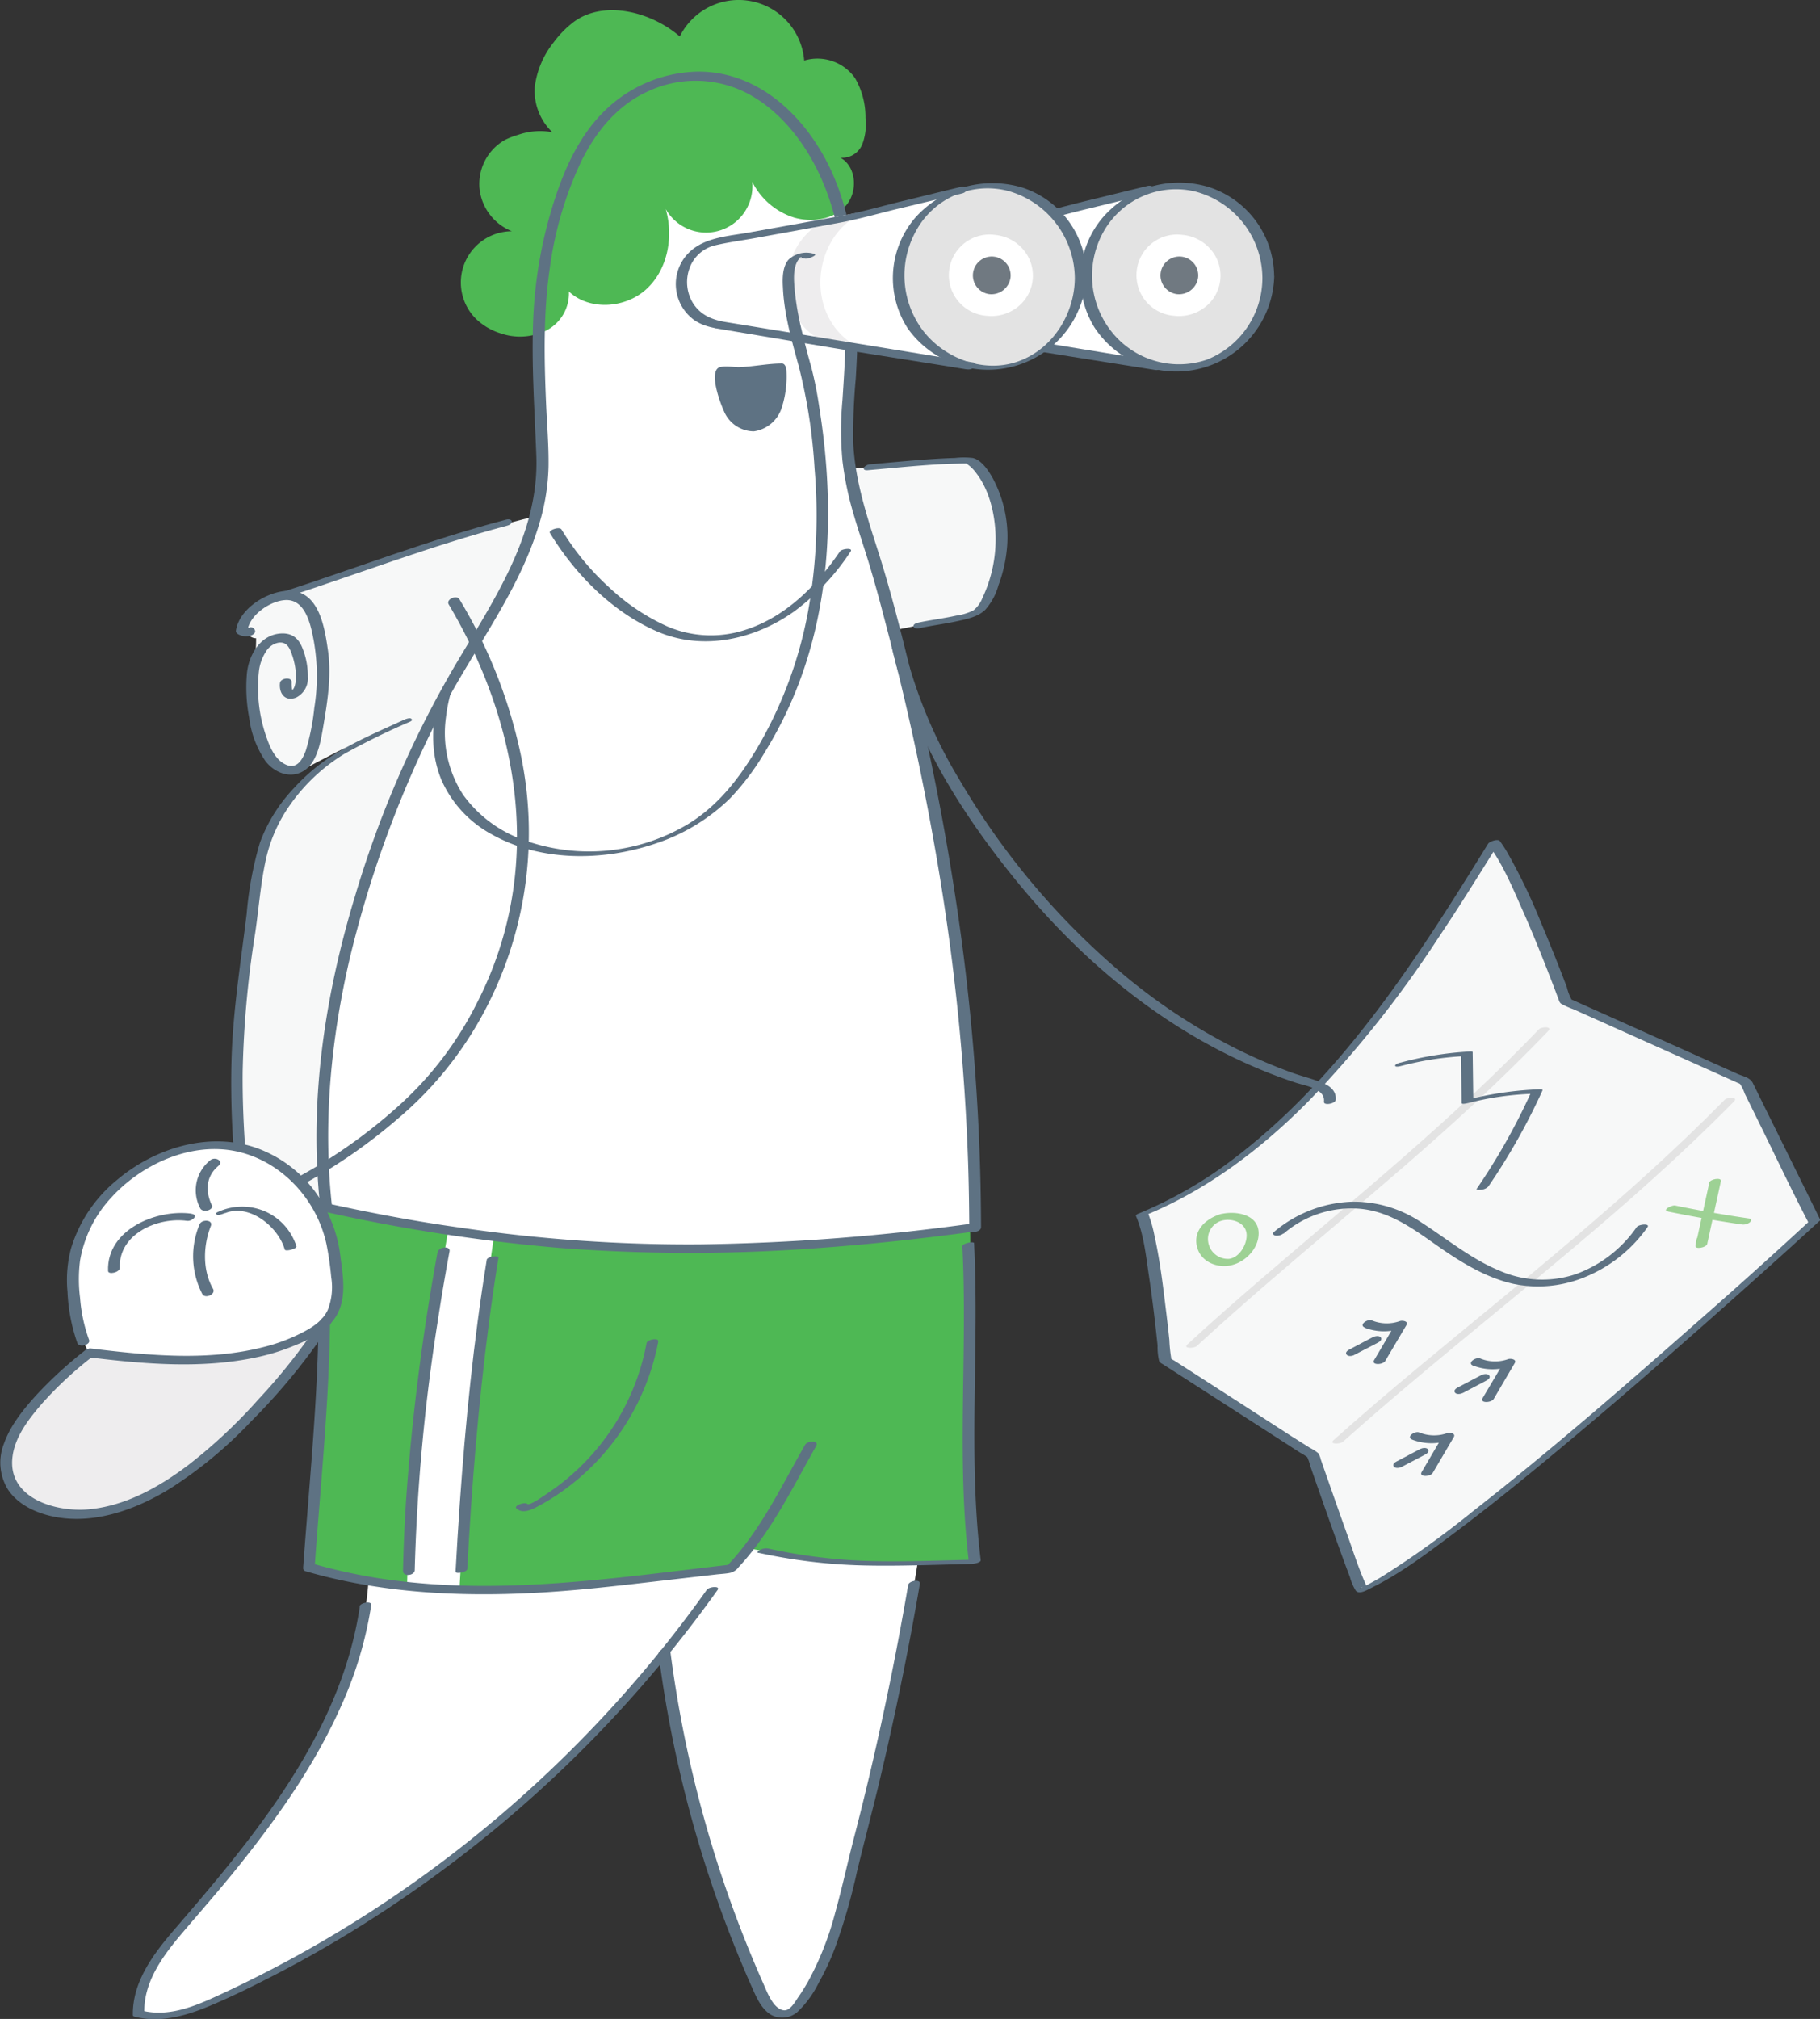<svg xmlns="http://www.w3.org/2000/svg" viewBox="0 0 310.57 344.35"><rect x="0" y="0" width="310.57" height="344.35" fill="#333333" stroke="none"/><defs><style>.cls-1{fill:#f7f8f8;}.cls-2{fill:#5e7283;}.cls-3{fill:#fff;}.cls-4{fill:#4eb854;}.cls-5{fill:#e3e3e3;}.cls-6{fill:#707981;}.cls-7{fill:#eeedee;}.cls-8{fill:#9dd194;}</style></defs><g id="Layer_2" data-name="Layer 2"><g id="Layer_1-2" data-name="Layer 1"><path class="cls-1" d="M42.49,204.85c3.14,6.43,12.48,8.29,18.48,7.47,2.25-8.56,1.83-18,2.22-26.91.4-9.21,21.84-58.49,23.23-71.13-.28,2.52-15.58,6.65-17.74,7.49-9.75,3.8-20.54,14.82-22.9,20.55C41.72,152.16,37.74,195.13,42.49,204.85Z"></path><path class="cls-1" d="M169.42,83.86c-.76-1.92-2.07-4.4-4-5.32,0,0-4.05.07-5.86.21-16.45,1.33-32.91,2.61-49.2,5.32-6.06,1-12.07,2.27-18,3.73-8.39,2.06-16.7,4.52-24.87,7.35-4,1.37-19.51,5.81-23,7.78a5.22,5.22,0,0,0-2.71,2.93c-.35,1.33.55,3,1.92,3,.05,4.7-1.36,9.11-.11,13.75.74,2.74,2.25,7.06,4.73,8.52a4.85,4.85,0,0,0,3.07.32s13.11-7.1,16.91-8c9.3-2.13,79.43-14.81,88.6-16.84,3-.67,6.58-.94,9.45-2.05,1.86-.72,2.71-3.43,3.34-5.18A22.14,22.14,0,0,0,169.42,83.86Z"></path><path class="cls-2" d="M55.64,211.91c-4.58,0-10.09-2.82-12.21-7-1.58-3.08-1.44-6.63-1.65-10-.26-4-.41-8.09-.37-12.14a172.08,172.08,0,0,1,2.14-23.66c.59-4,.88-8,1.71-12a25.81,25.81,0,0,1,4.36-10,31.19,31.19,0,0,1,9.2-8.56,121.45,121.45,0,0,1,11.11-5.44c.31-.14.53-.3.24-.53s-1.14.14-1.4.26c-3.36,1.56-6.78,3-10,4.82a32.68,32.68,0,0,0-8.59,6.74,27.2,27.2,0,0,0-5.84,9.36,60.79,60.79,0,0,0-2.25,12.12c-1,8.2-2.31,16.3-2.57,24.56-.13,4.14-.06,8.27.15,12.4.11,2.07.28,4.14.38,6.21a16.75,16.75,0,0,0,.87,5.06c1.86,5.2,8.11,8.5,13.47,8.56a2.17,2.17,0,0,0,1.41-.38c.24-.21.34-.44-.12-.44Z"></path><path class="cls-2" d="M148.15,80.19c4-.34,8.1-.77,12.16-1,1.29-.06,2.57-.1,3.86-.13l.73,0a6.56,6.56,0,0,1,1.73,1.69c2.21,2.88,3.13,6.9,3.26,10.47A23.49,23.49,0,0,1,167.64,102a5.08,5.08,0,0,1-1.54,2.11,9.51,9.51,0,0,1-2.92.89c-2.16.48-4.36.74-6.52,1.2-1.21.26-.95,1.19.25.94,2.16-.47,4.36-.73,6.52-1.21,1.61-.35,3.49-.74,4.71-1.94a10.66,10.66,0,0,0,2.25-4.19,24.13,24.13,0,0,0,1.41-6,21.13,21.13,0,0,0-2.42-12.29c-.7-1.23-1.89-3.08-3.4-3.4a13.36,13.36,0,0,0-3,0c-4.84.15-9.69.67-14.51,1.08-1,.08-1.68,1.16-.29,1Z"></path><path class="cls-2" d="M48.11,102.1c12.81-4.15,25.42-9,38.45-12.45,1.2-.31.93-1.36-.28-1-13,3.41-25.64,8.29-38.45,12.44-1.16.38-.91,1.44.28,1Z"></path><path class="cls-2" d="M42.57,107.07,42,107l.24.51c.38-2.64,3.85-5,6.39-5.16,3.58-.25,4.45,4.45,4.94,7.1a34.2,34.2,0,0,1,.06,11.33A38.62,38.62,0,0,1,52.19,128c-.6,1.66-1.61,3.33-3.55,2.35-1.55-.77-2.45-2.6-3-4.14a25.45,25.45,0,0,1-1.47-11.6,7.84,7.84,0,0,1,1.17-3.41,3.24,3.24,0,0,1,2.1-1.57c1.14-.2,1.74.41,2.14,1.38a12.3,12.3,0,0,1,.92,4,5.42,5.42,0,0,1-.18,1.88c0,.12-.27.77-.41.75s-.16-1.09-.14-1.25c.1-1-1.93-.78-2,.14-.17,1.76.86,3.17,2.76,2.45a3.65,3.65,0,0,0,2-3.56,12.65,12.65,0,0,0-.84-4.67c-.64-1.76-1.72-2.8-3.69-2.71-3.53.18-5.51,3.55-5.86,6.75a27.53,27.53,0,0,0,.38,7.63,16.84,16.84,0,0,0,2.81,7.44c1.43,1.82,3.92,2.93,6.15,1.82,2.54-1.27,3.16-4.78,3.6-7.3.76-4.44,1.53-9,.88-13.48-.57-3.92-1.51-10.14-6.65-10.14-3.59,0-8.51,3-9.05,6.82a.58.58,0,0,0,.25.51,2.73,2.73,0,0,0,1.93.4c.42-.07,1.07-.3,1.1-.82a.76.76,0,0,0-.93-.67Z"></path><path class="cls-3" d="M63,266.59c-.27,23.64-16.15,43.91-31.65,61.76-3.79,4.35-7.82,9.29-7.64,15.06,4.55,1.23,9.32-.61,13.62-2.55a210.63,210.63,0,0,0,101.63-99Z"></path><path class="cls-3" d="M113.38,281.83a203.36,203.36,0,0,0,16.43,58c.87,1.93,2.47,4.19,4.5,3.64a4.48,4.48,0,0,0,2.2-1.85c6.05-8.12,7.54-17.94,10.07-27.67q4.54-17.46,7.88-35.22a525.49,525.49,0,0,0,8.36-70.41Z"></path><path class="cls-2" d="M61.4,274c-3.2,21.51-17.77,39-31.5,54.93-3.62,4.2-7.32,9-7.23,14.79,0,.16.29.24.39.27,4.31,1.07,8.7-.18,12.7-1.85,3.82-1.6,7.55-3.45,11.23-5.35A206,206,0,0,0,68,324.29a213.21,213.21,0,0,0,37.13-31.82,215.93,215.93,0,0,0,17.33-21.3c.51-.73-1.48-.56-1.86,0a211.81,211.81,0,0,1-31.46,35.15,208.79,208.79,0,0,1-38.47,27.25q-5.79,3.18-11.77,6c-4.53,2.11-9.54,4.63-14.66,3.36l.38.26c-.08-5.32,3.32-9.79,6.61-13.65,3.46-4.07,7-8.08,10.29-12.26,6.58-8.28,12.67-17.09,16.92-26.82a65.89,65.89,0,0,0,4.91-16.71c.11-.76-1.89-.41-2,.26Z"></path><path class="cls-2" d="M112.38,282.1a204.1,204.1,0,0,0,16,57c.74,1.66,1.55,3.55,3.19,4.54a4,4,0,0,0,4.49-.46,17.69,17.69,0,0,0,3.65-5,43.63,43.63,0,0,0,2.77-5.92,102.31,102.31,0,0,0,3.77-13.08c1.16-4.79,2.42-9.55,3.58-14.34q4.15-17.23,7.14-34.7c.15-.86-1.87-.55-2,.21q-2.49,14.58-5.8,29-1.63,7.14-3.48,14.24c-1.09,4.21-2,8.46-3.17,12.64a51.53,51.53,0,0,1-4.69,11.85c-.49.85-1,1.68-1.56,2.48s-1.42,2.45-2.53,2.31c-1.79-.22-2.85-3.14-3.46-4.5a203.69,203.69,0,0,1-15.9-56.8c-.1-.76-2.1-.29-2,.54Z"></path><path class="cls-4" d="M165.32,202.5l-110-1.89c.64,19.09-1.21,47.14-2.59,66.73,17.49,5.14,36.2,4.36,54.3,2.27l17.72-2.05a39.94,39.94,0,0,0,3-3.48,172.47,172.47,0,0,0,18.57,2.48c3.83.16,7.67.08,11.51,0l8.5-.19C164.14,248.48,166.26,220.48,165.32,202.5Z"></path><path class="cls-3" d="M78.4,271.15c.88-16.74,3.51-45.78,6.27-62.62l-7.87-.44c-3.09,17.1-7,45.1-7.34,62.47Z"></path><path class="cls-2" d="M74.67,213.54a382.27,382.27,0,0,0-5.38,42.38q-.39,6-.52,12c0,1.08,2,.82,2-.13a327.68,327.68,0,0,1,3.94-42.53q.9-5.92,2-11.83c.18-1-1.86-.8-2,.14Z"></path><path class="cls-2" d="M83.06,214.87c-2.25,13.8-3.63,27.73-4.61,41.67q-.4,5.77-.71,11.55c0,.39,2,.12,2-.53.74-13.9,1.86-27.79,3.65-41.59q.74-5.73,1.66-11.41c.09-.58-1.89-.23-2,.31Z"></path><path class="cls-2" d="M53.81,208.79c1.27,15.24.13,30.53-1.08,45.74-.34,4.3-.69,8.59-1,12.89a.55.55,0,0,0,.42.57c12.74,3.71,26.1,4.38,39.28,3.68,6.71-.36,13.38-1.12,20-1.89l10.69-1.23c.82-.1,1.69-.12,2.5-.29a2.56,2.56,0,0,0,1.45-1,44.91,44.91,0,0,0,2.94-3.52c4-5.34,7-11.34,10.26-17.11.54-1-1.48-.93-1.89-.2-4.11,7.18-7.69,14.82-13.5,20.84l.93-.43c-18.63,2.15-37.45,5.05-56.22,2.88a92.83,92.83,0,0,1-15.31-3.05l.42.56c1.09-15.37,2.76-30.73,2.63-46.15,0-4.29-.22-8.57-.58-12.84-.07-.86-2.07-.4-2,.53Z"></path><path class="cls-3" d="M166.4,209.38c-.1-37.75-5.94-73.1-15.89-109.38-3-10.93-6.7-17.89-5.89-29.66.84-12.33,1.74-25.78-2.53-37.77C137.25,19,124.78,8.29,109.94,15.08c-9.68,4.43-13.73,15.38-16.06,25.06-2.95,12.34-1.8,25.18-1.31,37.72.71,18.5-13.83,33-20.32,47.67C61.36,150.17,52.66,179.23,55.66,206,90.35,213.62,121.29,215.5,166.4,209.38Z"></path><path class="cls-2" d="M133.44,62c-2.44,0-4.94.55-7.4.63-.76,0-3-.38-3.6.22-1.28,1.24.5,6,1.11,7.31a5.56,5.56,0,0,0,5.09,3.41,5.85,5.85,0,0,0,4.7-3.85,17.36,17.36,0,0,0,.87-6.3C134.22,62.85,134,62,133.44,62Z"></path><path class="cls-4" d="M116,6.22a11.22,11.22,0,0,1,21.23,4.11,7.86,7.86,0,0,1,8.68,3,13.32,13.32,0,0,1,1.78,6.81,9.43,9.43,0,0,1-.58,4.54,3.67,3.67,0,0,1-3.69,2.22c2.77,1.55,3,5.87.89,8.22s-5.74,2.86-8.77,2A12,12,0,0,1,128.36,31a7.91,7.91,0,0,1-14.76,4.65c1.36,4.7.36,10.23-3.21,13.58s-9.74,3.83-13.31.49a7.12,7.12,0,0,1-3.82,6.63,10.16,10.16,0,0,1-7.88.49,10.56,10.56,0,0,1-4.1-2.4,8.74,8.74,0,0,1,6.07-15A8.81,8.81,0,0,1,81.81,32,8.66,8.66,0,0,1,86.1,23.9,12.9,12.9,0,0,1,88.41,23a11.41,11.41,0,0,1,5.84-.45,9.78,9.78,0,0,1-3-7.69,15.18,15.18,0,0,1,3.2-7.6A17.36,17.36,0,0,1,97.82,3.8C103-.1,111.13,2,116,6.22Z"></path><path class="cls-2" d="M93.84,90.9c4.26,7,10.6,13.44,18.2,16.76,7.83,3.43,16.76,1.43,23.54-3.42a39.71,39.71,0,0,0,9.58-10.19c.46-.68-1.51-.46-1.83,0-4.27,6.29-10.11,12-17.73,13.82a18.87,18.87,0,0,1-11.77-1.05,36,36,0,0,1-9.83-6.59,44.41,44.41,0,0,1-8.17-9.9c-.36-.6-2.25.11-2,.54Z"></path><path class="cls-2" d="M88.12,257.26c1,1,2.55.25,3.56-.28A37.71,37.71,0,0,0,96,254.32a40.66,40.66,0,0,0,16.33-25.5c.13-.71-1.87-.38-2,.27A39.45,39.45,0,0,1,97.36,251.7a36.86,36.86,0,0,1-3.65,2.81c-.52.34-3.33,2.39-3.73,2s-2.35.27-1.86.76Z"></path><path class="cls-2" d="M167.41,209.3a378.86,378.86,0,0,0-3-46.51A429.8,429.8,0,0,0,156,117.1c-1.78-7.49-3.63-15-5.93-22.36-2-6.28-4.14-12.52-4.47-19.15a102.87,102.87,0,0,1,.43-11c.22-3.7.37-7.4.34-11.11-.07-7.27-.84-14.66-3.36-21.53-3.74-10.22-12.38-19.84-24-19.73a23.35,23.35,0,0,0-15.77,6.62c-4.14,4-6.7,9.43-8.48,14.85A75.89,75.89,0,0,0,91,54.21c-.34,7.84.23,15.68.52,23.51.51,13.51-7.46,24.91-14,36a177.88,177.88,0,0,0-16.9,39c-4.24,13.94-6.83,28.47-6.6,43.08q.09,5.22.66,10.41c0,.3.42.4.65.45a300.24,300.24,0,0,0,40.12,6.18,290.85,290.85,0,0,0,43,.11c9.33-.64,18.64-1.65,27.9-2.91,1.1-.14,1.54-1.63.18-1.44a372.69,372.69,0,0,1-47.19,3.64,267.12,267.12,0,0,1-40.75-2.85C71,208.34,63.47,206.92,56,205.28l.65.46c-1.58-14.26-.16-28.72,3.12-42.65a188.43,188.43,0,0,1,14.84-40.37C80.23,111.4,88.57,101.25,92.12,89a36.28,36.28,0,0,0,1.48-9.36c.06-3.72-.28-7.46-.43-11.18-.32-7.6-.45-15.26.66-22.81a62.16,62.16,0,0,1,5.23-17.87c2.49-5.15,6.18-9.79,11.49-12.18a19.17,19.17,0,0,1,16.46.07c4.94,2.42,8.77,6.71,11.46,11.44,7,12.32,6.2,27.49,5.29,41.13a56.91,56.91,0,0,0,0,10.36,54.72,54.72,0,0,0,1.93,9.2c.91,3.14,2,6.23,2.91,9.35,1.07,3.57,2,7.17,2.94,10.77a454.94,454.94,0,0,1,9.31,44.6A379.52,379.52,0,0,1,165.19,198c.13,3.81.19,7.62.21,11.43C165.4,210.49,167.42,210.19,167.41,209.3Z"></path><path class="cls-2" d="M129.41,264.84A93.86,93.86,0,0,0,147.24,267c6.15.15,12.32-.12,18.46-.25.31,0,1.71-.17,1.65-.67-2.19-18-.21-36-1.13-54.05,0-.34-2,0-2,.54.92,18-1.05,36.09,1.13,54L167,266c-6,.13-12,.39-18,.26a92.47,92.47,0,0,1-17.93-2.15,2.24,2.24,0,0,0-1.39.25c-.16.09-.7.42-.25.52Z"></path><path class="cls-2" d="M76.58,103.1c8.16,13.79,12.94,29.82,11.33,45.92a61.21,61.21,0,0,1-6.5,22,58.92,58.92,0,0,1-13.08,17.32,89.12,89.12,0,0,1-17.58,12.48c-1.2.63-.12,1.75.9,1.22A92,92,0,0,0,68,190.71,61.64,61.64,0,0,0,81.66,174.3a64.92,64.92,0,0,0,7.17-45.75A85.34,85.34,0,0,0,78.4,102.21c-.47-.8-2.36,0-1.82.89Z"></path><path class="cls-3" d="M148.55,46c1.15-3.73,5.48-4.88,8.89-5.44,4.89-.79,9.78-1.43,14.65-2.37q10.89-2.1,21.58-5.07c-3.56,3.19-7.3,6.72-8.25,11.4a13.91,13.91,0,0,0,2.29,10.24A25.52,25.52,0,0,0,195.54,62c-7.63-1.34-15.26-2.69-22.92-3.9q-5.75-.9-11.5-1.69a51.23,51.23,0,0,1-7.85-1.39C149.09,53.77,147.3,50.07,148.55,46Z"></path><path class="cls-2" d="M154.44,56.13l18.73,3.13c5,.84,10,1.63,15,2.42l9,1.43c1,.15,2-1.2.7-1.41l-28.11-4.59-14-2.28c-2.33-.38-4.32-1.14-5.6-3.25a6.64,6.64,0,0,1-.44-6,6.17,6.17,0,0,1,4.58-3.71c2.16-.46,4.36-.79,6.54-1.18l14.2-2.57c3.34-.6,6.63-1.54,9.93-2.35l11.17-2.72c1.24-.3.88-1.63-.35-1.33l-10.29,2.51c-3.52.86-7.05,1.88-10.61,2.53l-15.28,2.76c-4,.72-8.59.85-11.07,4.55A7.72,7.72,0,0,0,150,54.33c1.75,1.46,3.94,1.73,6.1,2.08l7.33,1.2,33.72,5.5c.23-.47.46-.94.7-1.41l-18.55-3c-5.25-.83-10.49-1.74-15.73-2.62l-8.46-1.42c-1-.16-2,1.19-.7,1.42Z"></path><circle class="cls-5" cx="200.97" cy="47.21" r="15.58"></circle><path class="cls-3" d="M205.71,52.32l-.12.09a7.19,7.19,0,0,1-5.21,1.45h0a6.94,6.94,0,1,1,1.49-13.79,7.2,7.2,0,0,1,4.78,2.53,6.8,6.8,0,0,1-.94,9.72Z"></path><path class="cls-6" d="M200.78,50.16a3.22,3.22,0,1,1,3.67-2.84A3.29,3.29,0,0,1,200.78,50.16Z"></path><path class="cls-2" d="M215.42,47.34a15,15,0,0,1-9.46,14,14.69,14.69,0,0,1-16.35-4.86,15.35,15.35,0,0,1-1.18-17.17,14.18,14.18,0,0,1,15.42-6.67,15.34,15.34,0,0,1,11.57,14.84c0,.64,2,.26,2-.53a16.07,16.07,0,0,0-11-15,17.28,17.28,0,0,0-18.25,5.16,16,16,0,0,0-1.41,18.73,16.72,16.72,0,0,0,30.68-8.7C217.42,46.26,215.42,46.66,215.42,47.34Z"></path><path class="cls-3" d="M116.54,46c1.16-3.73,5.48-4.88,8.89-5.44,4.89-.79,9.78-1.43,14.65-2.37q10.89-2.1,21.58-5.07c-3.55,3.19-7.3,6.72-8.25,11.4a14,14,0,0,0,2.3,10.24A25.41,25.41,0,0,0,163.54,62c-7.64-1.34-15.27-2.69-22.93-3.9-3.82-.6-7.66-1.17-11.49-1.69a51.35,51.35,0,0,1-7.86-1.39C117.09,53.77,115.29,50.07,116.54,46Z"></path><circle class="cls-5" cx="168.96" cy="47.21" r="15.58"></circle><path class="cls-7" d="M149.16,35.79C144,36.72,140,42,140,48.2s4.14,11.14,9.5,11.92l-5.65-.85a11,11,0,0,1-9.51-11.08c0-5.67,3.92-10.51,9.13-11.36Z"></path><path class="cls-2" d="M122.18,56l18.73,3.14c5,.83,10,1.62,15,2.41l9,1.43a1.61,1.61,0,0,0,1.41-.38c.25-.29.26-.7-.21-.77L138,57.24l-14.16-2.31c-2.28-.38-4.24-1.15-5.55-3.17a6.87,6.87,0,0,1-.67-5.89,6.14,6.14,0,0,1,4.3-4c2.25-.54,4.59-.84,6.86-1.25L143.18,38c3.3-.6,6.55-1.54,9.8-2.33L164.15,33c1.22-.3.92-1.4-.29-1.1l-10.18,2.48c-3.53.86-7.07,1.89-10.65,2.54L128,39.62c-4,.73-8.65.84-11.25,4.41a7.57,7.57,0,0,0,1.45,10.36c1.73,1.35,3.84,1.59,5.93,1.93l7.34,1.19L164.92,63l1.2-1.15-18.55-2.95c-5.24-.83-10.48-1.74-15.72-2.62l-8.47-1.42a1.64,1.64,0,0,0-1.41.38c-.25.29-.26.7.21.78Z"></path><path class="cls-3" d="M173.7,52.32l-.11.09a7.21,7.21,0,0,1-5.22,1.45h0a6.94,6.94,0,1,1,1.49-13.79,7.2,7.2,0,0,1,4.78,2.53,6.8,6.8,0,0,1-.94,9.72Z"></path><path class="cls-6" d="M168.77,50.16a3.22,3.22,0,1,1,3.67-2.84A3.29,3.29,0,0,1,168.77,50.16Z"></path><path class="cls-2" d="M183.41,47.48c-.06,6.12-3.8,12.09-9.69,14.17s-12.66-.52-16.32-5.4a15.58,15.58,0,0,1-1.08-16.88,13.91,13.91,0,0,1,15.76-6.79,15.58,15.58,0,0,1,11.33,14.9c0,.31,2,0,2-.53a15.86,15.86,0,0,0-11.1-15,17.7,17.7,0,0,0-18.14,5.19,15.8,15.8,0,0,0-1.27,18.87A16.82,16.82,0,0,0,185.4,47C185.41,46.65,183.42,46.92,183.41,47.48Z"></path><path class="cls-2" d="M139.05,43.34a4.43,4.43,0,0,0-4.54,1c-1,1.23-1,3.19-.91,4.69.2,4.55,1.5,9.06,2.7,13.43A92.25,92.25,0,0,1,139,79.91a93.17,93.17,0,0,1-1.09,24.28,71.61,71.61,0,0,1-8.54,23.13c-3.14,5.33-6.79,10.13-12.15,13.35a32.89,32.89,0,0,1-28,2.55A21.51,21.51,0,0,1,79,135.52a19.37,19.37,0,0,1-2.91-13.11,28,28,0,0,1,.84-4.27c.11-.38-1.83-.14-2,.36-1.3,4.78-1.54,9.95.43,14.6a19.54,19.54,0,0,0,8.48,9.17c8.36,4.73,19,4.64,27.92,1.64a32.9,32.9,0,0,0,12.83-7.75,42.94,42.94,0,0,0,5.92-7.86,69.33,69.33,0,0,0,5.7-11.48c5.81-15.1,6.11-31.69,3.57-47.5a62.57,62.57,0,0,0-1.36-6.78c-.57-2-1.13-4.11-1.61-6.18a48.1,48.1,0,0,1-1.21-7c-.13-1.56-.34-3.85.73-5.17,0,0,.26-.23.27-.28.05-.34.54.53-.24,0a5.67,5.67,0,0,0,1,.19c.44.14,2.19-.58,1.64-.75Z"></path><path class="cls-7" d="M56.35,224.5c-3.4,7.15-13.05,16.68-18,21.21-6.43,5.85-15.63,12.82-25.88,12.58a14.28,14.28,0,0,1-8.69-2.93C.12,252.31.45,247.9,2.54,244.27c2.92-5.11,9.75-11.69,14.65-15.56Z"></path><path class="cls-3" d="M15.19,230.78c12.42,1.51,28.13,2.76,38.69-4,4.95-3.14,3.78-7.84,3.11-13-.72-5.55-3.08-10.78-7.52-14.33-14.1-11.27-38.27,2.06-37,19.89a32.22,32.22,0,0,0,1.73,9.48Z"></path><path class="cls-2" d="M54.77,225.1a99.26,99.26,0,0,1-10.68,13.58,88.19,88.19,0,0,1-12,11.23c-4.93,3.72-10.66,6.94-16.93,7.52-5.7.53-14.07-1.92-13-9.16.49-3.43,2.92-6.46,5.12-9a64.32,64.32,0,0,1,8.65-8c1.05-.84-.53-1.62-1.34-1a70.76,70.76,0,0,0-8.2,7.47c-2.24,2.44-4.58,5.28-5.7,8.45a8.76,8.76,0,0,0,.7,7.92c1.85,2.72,5.17,4.13,8.31,4.67,6.75,1.17,13.71-1.42,19.38-4.92A73,73,0,0,0,42.88,242.4a104.78,104.78,0,0,0,13.57-16.66c.68-1.08-1.17-1.46-1.68-.64Z"></path><path class="cls-2" d="M34.06,208.82a14,14,0,0,0,.47,11.9c.48.84,2.37.05,1.82-.91-1.82-3.17-1.69-7.37-.37-10.71.43-1.1-1.57-1.17-1.92-.28Z"></path><path class="cls-2" d="M32.67,207c-5.94-.81-14.48,2.7-14.23,9.76,0,.7,2,.29,2-.53-.2-5.85,6.57-8.69,11.49-8,.82.11,2.09-1,.75-1.21Z"></path><path class="cls-2" d="M38.38,206.93c4.16-1.72,9.11,2.31,10.21,6.19.12.4,2.11-.14,2-.54a9.75,9.75,0,0,0-5.21-5.9,9.87,9.87,0,0,0-8.12,0c-.31.13-.53.27-.26.48s1.15-.17,1.39-.27Z"></path><path class="cls-2" d="M36.14,205.55c-1.12-2.38-1-4.9,1.11-6.68,1-.87-.55-1.64-1.34-1a6.54,6.54,0,0,0-1.76,8.18c.43.9,2.4.33,2-.53Z"></path><path class="cls-2" d="M14.84,231.47c9.6,1.17,19.56,2.07,29.1,0a36.09,36.09,0,0,0,6.66-2.12,18.14,18.14,0,0,0,5.72-3.53c3-3.07,2.33-7.42,1.8-11.29A23.69,23.69,0,0,0,53.59,203,21.52,21.52,0,0,0,44,195.88c-8.2-3-17.6-.1-24.07,5.4A24.07,24.07,0,0,0,12.1,213a21.1,21.1,0,0,0-.58,7.34,30.22,30.22,0,0,0,1.68,8.73c.33.86,2.31.29,2-.53a26.91,26.91,0,0,1-1.54-7.2,24.84,24.84,0,0,1,0-6.33,20.83,20.83,0,0,1,5.2-10.61c5.21-5.82,13.75-9.73,21.61-8,7.63,1.71,13.54,8.16,15.22,15.71a52.71,52.71,0,0,1,.83,5.73,10.6,10.6,0,0,1-.6,5.61c-.9,1.89-2.69,3-4.49,3.91a30.1,30.1,0,0,1-6.12,2.31c-9.64,2.56-20,1.52-29.75.34-.94-.12-2,1.22-.7,1.38Z"></path><path class="cls-1" d="M309.57,208.28S249,264,232.42,271.15c-.38.17-8.37-22.92-8.37-22.92L198.81,232s-1.86-20-4-24.86c26.55-10.75,45.46-39.77,60.06-63.42,4.46,5.92,12.25,27.07,12.25,27.07l30.69,13.75Z"></path><path class="cls-2" d="M308.67,208.36q-9.75,9-19.69,17.68c-12.31,10.87-24.74,21.64-37.67,31.75a161.54,161.54,0,0,1-15.53,11.14c-.87.53-1.75,1-2.66,1.5a8,8,0,0,0-1.18.56c1.26-.95,1.66.42,1.18-.63-1.13-2.48-2-5.12-2.89-7.68q-1.84-5.13-3.63-10.27c-.41-1.15-.81-2.3-1.21-3.46a3.39,3.39,0,0,0-.43-1.08,7.31,7.31,0,0,0-1.45-.93l-3.17-2-9-5.82-8.48-5.46-2.49-1.6a2.28,2.28,0,0,1-.53-.34c-.08-.1,0,.09,0-.18a25,25,0,0,1-.3-3q-.28-2.72-.62-5.41c-.5-4.12-1-8.25-1.91-12.32a22.31,22.31,0,0,0-1.12-3.93l-.43.39c10.64-4.35,19.92-11.44,27.95-19.57a188,188,0,0,0,22.08-27.81c3.61-5.37,7-10.85,10.44-16.35l-2,.44c2.36,3.17,4,7,5.57,10.56,1.8,4,3.46,8.12,5.06,12.24.47,1.2.93,2.41,1.38,3.62.15.38.18.59.48.81a13.61,13.61,0,0,0,2.06.92l3.82,1.71,20.34,9.11,3.16,1.42.85.38c.08,0,.35.19.23.07a7,7,0,0,1,.84,1.69l1.93,3.92c2.93,5.92,5.74,11.91,8.78,17.77l.18.38c.24.47,2.15-.23,2-.54q-3.87-7.86-7.75-15.71-1.87-3.78-3.73-7.56c-.48-1-1.64-1.17-2.6-1.59l-19.63-8.8-7.68-3.44-.83-.37c-.1,0-.31-.18-.21-.07a8.6,8.6,0,0,1-.81-2.14q-2.13-5.61-4.46-11.13a98.48,98.48,0,0,0-5.73-11.89,21.18,21.18,0,0,0-1.24-1.89c-.32-.43-1.75.06-2,.45-12,19.41-24.81,39.54-43.2,53.57A72.28,72.28,0,0,1,194.26,207c-.08,0-.49.23-.42.39,1.35,3.17,1.72,6.88,2.22,10.26.59,3.93,1.06,7.88,1.47,11.83a10.31,10.31,0,0,0,.27,2.67c.13.29.45.42.73.6l6.55,4.21,16.83,10.84a9.69,9.69,0,0,1,1.17.74,9.19,9.19,0,0,1,.52,1.54q1.6,4.6,3.23,9.2c1.15,3.24,2.29,6.48,3.52,9.69a9,9,0,0,0,1,2.33c.6.71,1.91-.1,2.59-.44,5-2.44,9.55-5.89,14-9.22,6.36-4.76,12.53-9.78,18.64-14.87q9.81-8.19,19.41-16.63,8-7,15.93-14.13,4.13-3.7,8.22-7.45l.38-.35c.33-.31-.3-.32-.47-.31A2.22,2.22,0,0,0,308.67,208.36Z"></path><path class="cls-5" d="M262.6,175.56c-14.63,15.3-31.13,28.6-47.15,42.38-4.33,3.72-8.62,7.48-12.82,11.35-.83.77,1.13.71,1.59.29,15.33-14.11,31.79-26.93,47.08-41.09,4.41-4.09,8.73-8.29,12.89-12.64.79-.83-1.15-.75-1.59-.29Z"></path><path class="cls-5" d="M294.31,187.57c-16.33,16.59-34.7,31-52.54,45.85-4.8,4-9.55,8.05-14.21,12.21-.84.75,1.12.7,1.59.29,17.1-15.28,35.41-29.12,52.46-44.45,4.89-4.4,9.67-8.92,14.29-13.61.8-.81-1.15-.73-1.59-.29Z"></path><path class="cls-2" d="M219,210.44A17.76,17.76,0,0,1,232,206.16c5,.43,8.91,3.25,12.89,6.05s8.35,5.61,13.25,6.74A20.85,20.85,0,0,0,270,218a24.19,24.19,0,0,0,11.13-8.69c.5-.69-1.49-.51-1.85,0a21.63,21.63,0,0,1-10.36,8,18.09,18.09,0,0,1-13-.57c-4.86-2-8.88-5.34-13.25-8.16a20.65,20.65,0,0,0-12.12-3.61,21.76,21.76,0,0,0-13.12,5.12c-.33.28-.19.54.18.65a1.8,1.8,0,0,0,1.41-.38Z"></path><path class="cls-8" d="M291.68,201.72q-1.19,5.37-2.35,10.74l2-.28.18-1.13c.12-.7-1.88-.35-2,.28l-.19,1.13c-.12.7,1.85.33,2-.28l2.34-10.73c.15-.68-1.85-.36-2,.27Z"></path><path class="cls-8" d="M284.64,206.64q6.25,1.28,12.57,2.2a1.82,1.82,0,0,0,1.41-.38c.27-.27.28-.57-.17-.64q-6.31-.91-12.58-2.2c-.58-.12-2.33.79-1.23,1Z"></path><path class="cls-8" d="M208.5,208.19c1.86-.49,4.36.42,4.23,2.69-.09,1.6-1.28,3.6-3,3.83a3.39,3.39,0,0,1-3.55-2.8,3.25,3.25,0,0,1,2.32-3.72c1.18-.38.91-1.48-.29-1.09-2.35.75-4.54,2.62-4,5.34s3.41,3.92,5.88,3.36,4.81-2.94,4.68-5.65c-.16-3.16-4.14-3.67-6.53-3.05C207,207.41,207.29,208.5,208.5,208.19Z"></path><path class="cls-2" d="M251.44,232.94a9.16,9.16,0,0,0,6.3.08l-1.11-.68L253,238.46c-.53.9,1.49.82,1.89.15q1.79-3.06,3.59-6.12c.39-.66-.71-.81-1.11-.68a6.65,6.65,0,0,1-4.79-.11c-.75-.29-2.32.79-1.18,1.24Z"></path><path class="cls-2" d="M249.62,237.59l4-2.11c.3-.15.79-.5.5-.88s-1-.24-1.33-.07l-4,2.1c-.31.16-.8.5-.51.89s1,.23,1.33.07Z"></path><path class="cls-2" d="M232.89,226.46a9.16,9.16,0,0,0,6.3.09l-1.11-.68q-1.79,3.06-3.59,6.11c-.52.9,1.49.83,1.89.15L240,226c.39-.67-.71-.82-1.11-.68a6.7,6.7,0,0,1-4.79-.11c-.75-.3-2.32.78-1.18,1.23Z"></path><path class="cls-2" d="M231.07,231.11l4.05-2.1c.3-.16.79-.5.51-.89s-1-.23-1.34-.07l-4,2.11c-.3.15-.8.5-.51.88s1,.24,1.33.07Z"></path><path class="cls-2" d="M241,245.55a9.16,9.16,0,0,0,6.3.09l-1.11-.68c-1.2,2-2.39,4.08-3.59,6.11-.53.9,1.49.83,1.89.15l3.59-6.11c.38-.66-.71-.81-1.11-.68a6.7,6.7,0,0,1-4.79-.11c-.75-.3-2.32.78-1.18,1.23Z"></path><path class="cls-2" d="M239.18,250.2l4-2.1c.3-.16.79-.5.5-.89s-1-.23-1.33-.07q-2,1.05-4,2.11c-.31.15-.8.5-.51.88s1,.24,1.33.07Z"></path><path class="cls-2" d="M239.15,181.8a52.46,52.46,0,0,1,10.72-1.66l-.56-.11.11,8.12c0,.27,1,0,1.07,0a50.64,50.64,0,0,1,11.09-1.59l-.33-.21A108.26,108.26,0,0,1,252,202.75c-.2.28.72.17.79.16a1.88,1.88,0,0,0,1.17-.52A108.26,108.26,0,0,0,263.21,186c.08-.19-.23-.21-.33-.21a57.66,57.66,0,0,0-12.54,1.8l1.07,0-.11-8.13c0-.17-.49-.11-.56-.11A57.67,57.67,0,0,0,239,181.24c-.14,0-1,.28-.92.55s.91.06,1.07,0Z"></path><path class="cls-2" d="M152.14,110.19c3.19,14.44,11.27,27.56,20.45,39,9,11.24,19.75,21.12,32.34,28.26a92.58,92.58,0,0,0,10.6,5.16q2.76,1.13,5.6,2.06c1.48.49,5.06,1,4.79,3.22-.09.74,1.91.37,2-.27.17-1.39-.82-2.3-2-2.82-1.75-.76-3.68-1.2-5.48-1.85a88.9,88.9,0,0,1-9.73-4.2,99.91,99.91,0,0,1-18.36-12A127.45,127.45,0,0,1,163.73,133a80.68,80.68,0,0,1-9.6-23.36c-.14-.63-2.14-.13-2,.54Z"></path></g></g></svg>